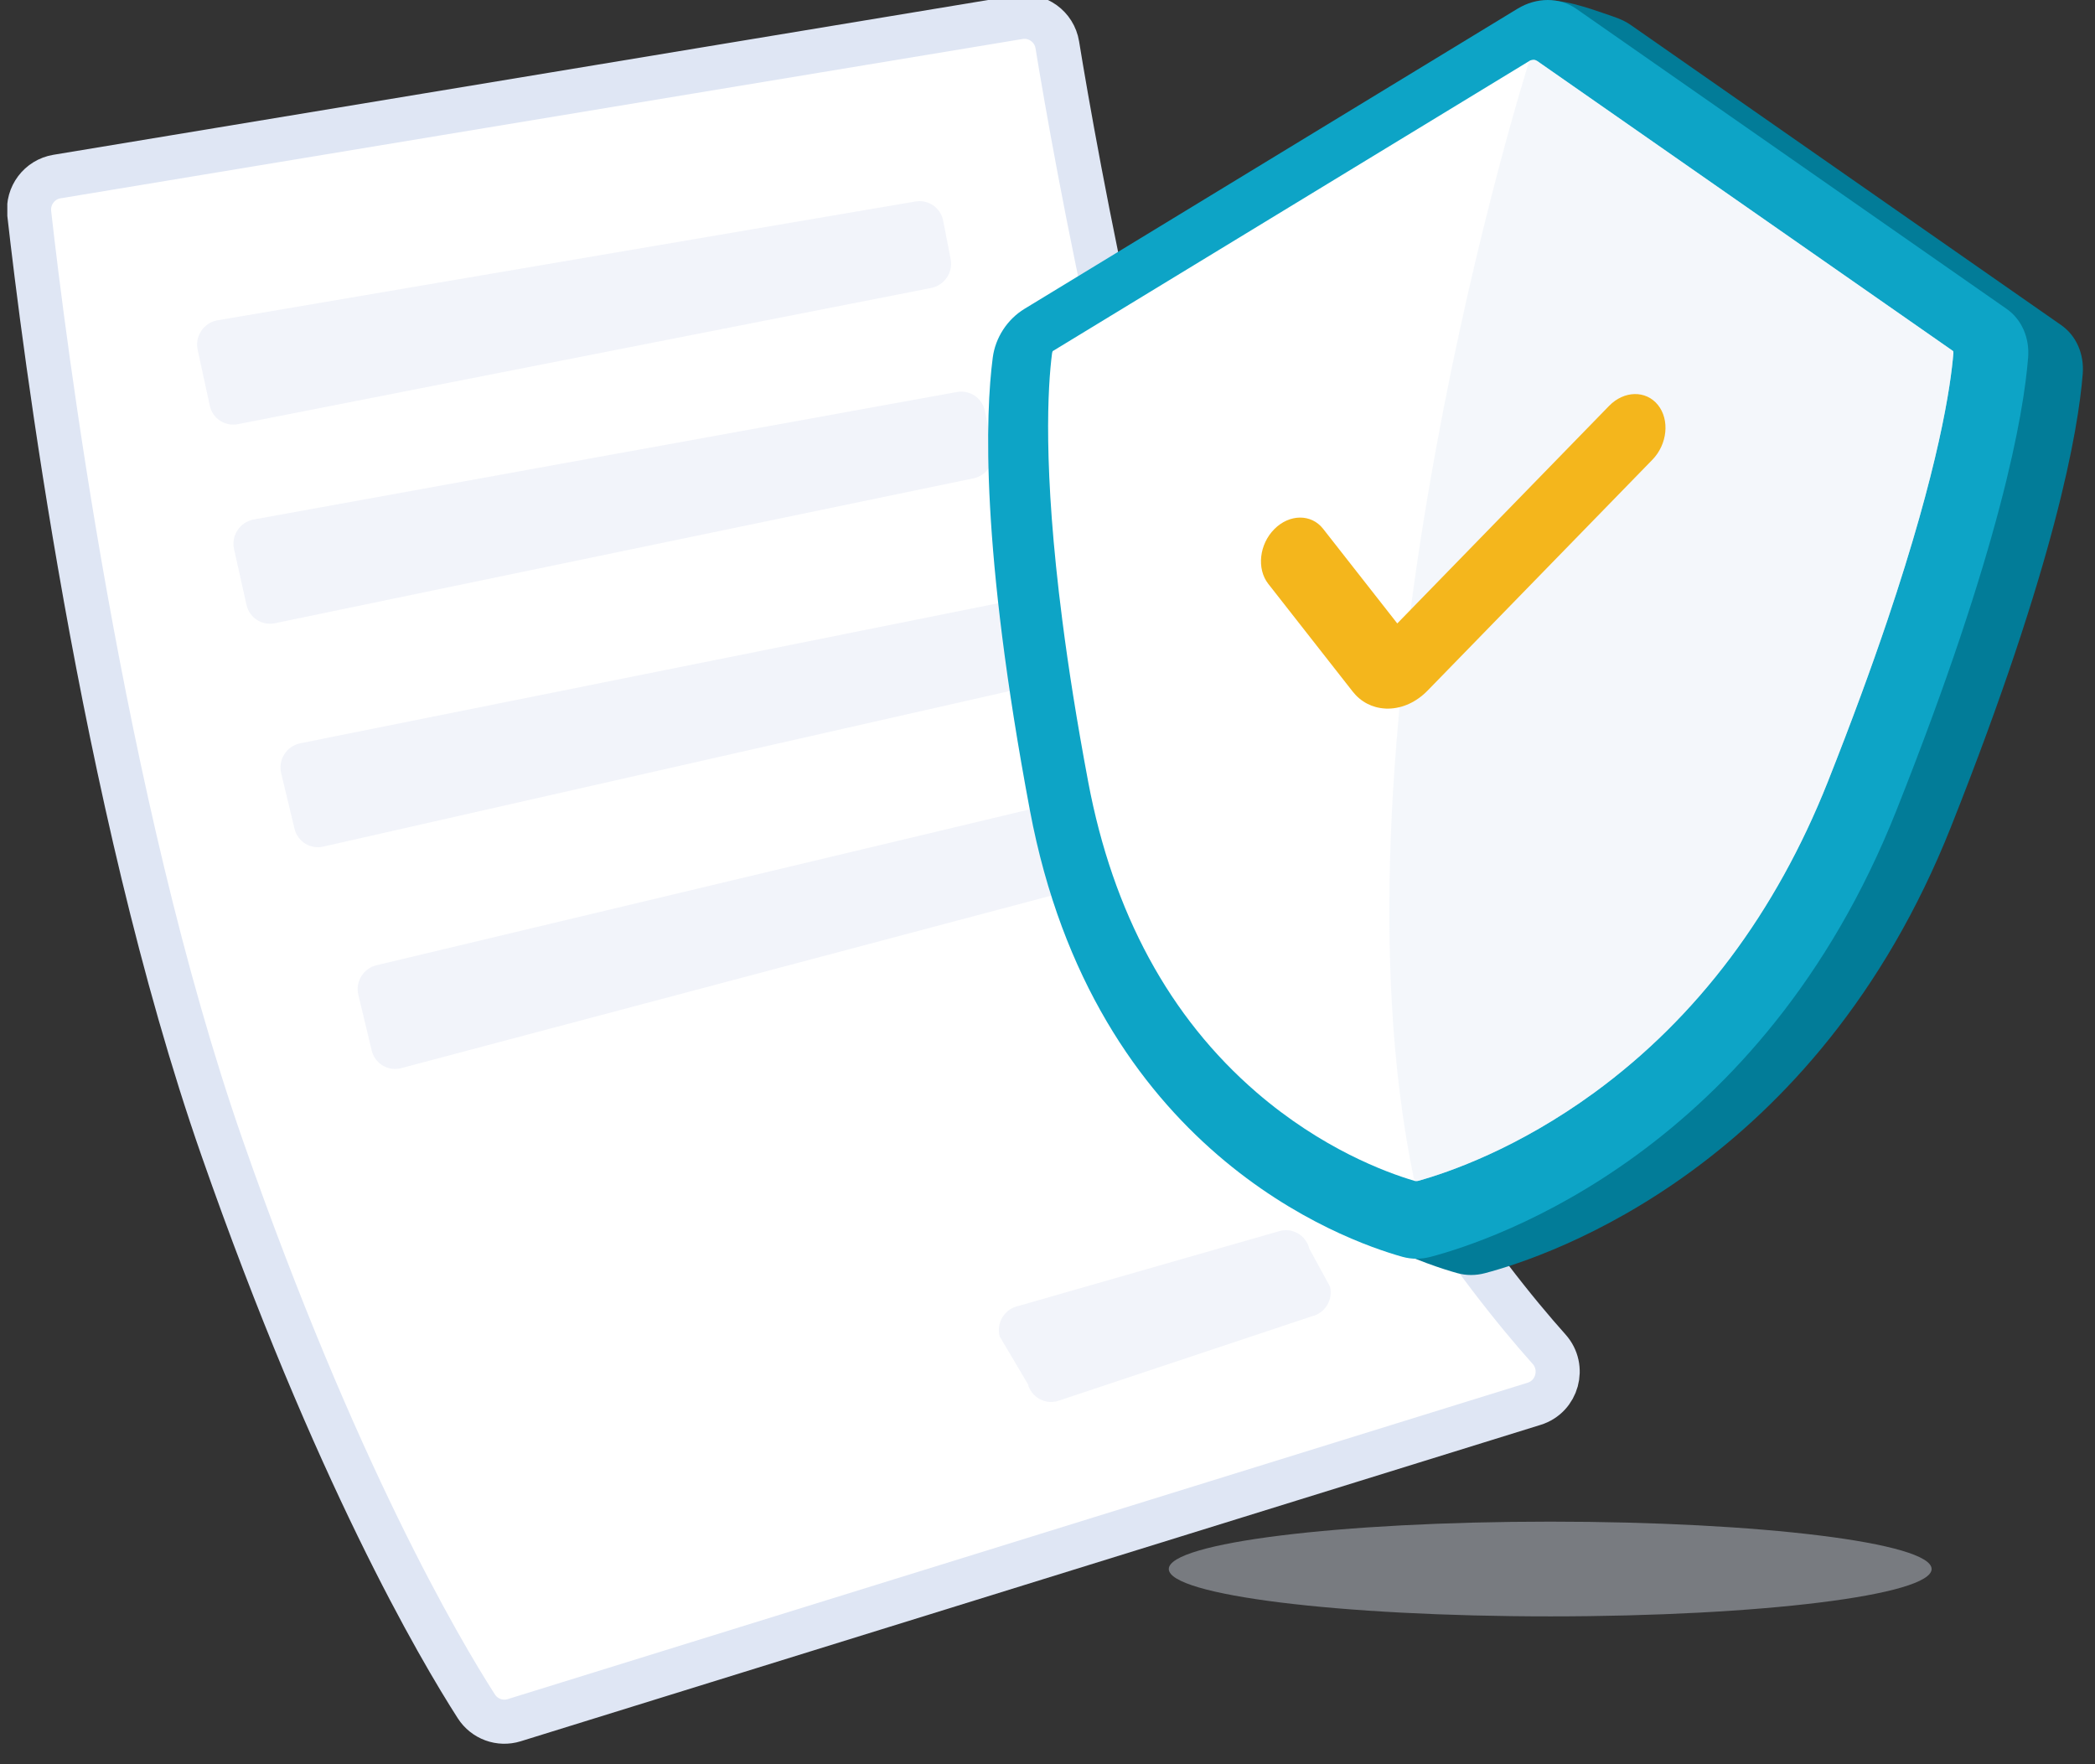 <svg width="95" height="80" viewBox="0 0 95 80" fill="none" xmlns="http://www.w3.org/2000/svg">
<rect x="0" y="0" width="95" height="80" fill="#333333" stroke="none"/>
<g clip-path="url(#clip0_6903_93754)">
<path d="M2.583 8.006C1.788 8.138 1.235 8.872 1.326 9.679C1.96 15.314 4.585 36.344 10.077 52.066C15.203 66.74 19.925 74.765 21.6 77.376C21.968 77.949 22.668 78.205 23.316 78.004L69.567 63.656C70.625 63.328 70.984 62.007 70.245 61.18C67.325 57.911 61.178 50.057 56.738 37.667C51.693 23.593 48.762 7.035 47.945 2.036C47.81 1.207 47.033 0.646 46.207 0.782L2.583 8.006Z" fill="white" stroke="#DFE6F4" stroke-width="2" stroke-miterlimit="10"/>
<path opacity="0.42" d="M59.497 59.685L47.934 63.54C47.35 63.686 46.763 63.341 46.61 62.762L45.33 60.597C45.169 59.988 45.55 59.36 46.166 59.224L58.069 55.81C58.652 55.68 59.229 56.038 59.37 56.617L60.311 58.342C60.456 58.935 60.091 59.539 59.497 59.687V59.685Z" fill="#DFE6F4"/>
<path opacity="0.42" d="M42.234 13.056L10.797 19.233C10.208 19.353 9.639 18.98 9.512 18.394L8.963 15.86C8.829 15.242 9.239 14.635 9.861 14.525L41.505 9.138C42.094 9.034 42.653 9.418 42.768 10.006L43.108 11.749C43.224 12.349 42.833 12.934 42.232 13.056H42.234Z" fill="#DFE6F4"/>
<path opacity="0.42" d="M44.144 21.69L12.469 28.26C11.882 28.384 11.309 28.014 11.178 27.429L10.613 24.899C10.475 24.283 10.881 23.671 11.503 23.557L43.391 17.776C43.978 17.668 44.541 18.048 44.661 18.636L45.012 20.377C45.133 20.977 44.745 21.564 44.146 21.69H44.144Z" fill="#DFE6F4"/>
<path opacity="0.42" d="M46.61 31.148L14.659 38.39C14.073 38.523 13.494 38.163 13.355 37.58L12.75 35.06C12.602 34.446 12.998 33.828 13.617 33.704L45.794 27.248C46.382 27.131 46.949 27.502 47.076 28.086L47.455 29.821C47.587 30.418 47.207 31.012 46.61 31.148Z" fill="#DFE6F4"/>
<path opacity="0.42" d="M49.389 40.156L18.159 48.445C17.573 48.577 16.994 48.217 16.855 47.634L16.25 45.114C16.102 44.501 16.498 43.883 17.117 43.759L48.574 36.254C49.161 36.136 49.728 36.508 49.855 37.091L50.235 38.827C50.366 39.424 49.987 40.018 49.389 40.154V40.156Z" fill="#DFE6F4"/>
<path d="M88.47 37.492C82.345 52.916 70.254 56.964 67.34 57.732C67.128 57.789 66.914 57.816 66.704 57.816C66.494 57.816 66.284 57.787 66.085 57.732C63.33 56.964 52.085 52.914 49.181 37.492C46.937 25.578 47.163 19.506 47.493 16.958C47.611 16.052 48.151 15.219 48.932 14.743L70.113 0.11C70.551 -0.156 72.212 0.425 72.65 0.577C73.223 0.776 73.572 0.87 73.953 1.136L93.467 14.743C94.149 15.219 94.516 16.052 94.443 16.958C94.242 19.506 93.202 25.578 88.47 37.492Z" fill="#027C98"/>
<path d="M85.993 36.755C79.868 52.178 67.778 56.226 64.863 56.995C64.651 57.051 64.438 57.078 64.228 57.078C64.018 57.078 63.808 57.049 63.608 56.995C60.853 56.226 49.608 52.176 46.704 36.755C44.46 24.84 44.686 18.768 45.017 16.22C45.134 15.314 45.675 14.481 46.456 14.005L68.809 0.398C69.247 0.132 69.721 0 70.185 0C70.649 0 71.095 0.132 71.477 0.398L90.99 14.005C91.672 14.481 92.04 15.314 91.967 16.22C91.765 18.768 90.726 24.84 85.993 36.755Z" fill="#0DA4C6"/>
<path d="M88.578 16.013C88.461 17.478 87.93 21.177 85.583 28.137C84.865 30.264 83.975 32.697 82.879 35.462C80.522 41.394 76.966 46.129 72.31 49.535C68.818 52.085 65.686 53.162 64.318 53.544C64.286 53.552 64.255 53.556 64.225 53.556C64.193 53.556 64.162 53.552 64.132 53.544C62.839 53.162 59.934 52.085 56.978 49.535C53.031 46.129 50.465 41.394 49.347 35.462C48.827 32.697 48.445 30.264 48.173 28.137C47.275 21.177 47.517 17.48 47.707 16.015C47.713 15.966 47.731 15.934 47.739 15.92L69.345 2.768C69.404 2.731 69.468 2.713 69.533 2.713C69.543 2.713 69.553 2.713 69.563 2.715C69.615 2.719 69.664 2.739 69.708 2.768L88.566 15.92C88.572 15.934 88.584 15.968 88.578 16.013Z" fill="white"/>
<path opacity="0.5" d="M88.578 16.013C88.461 17.478 87.93 21.177 85.583 28.137C84.865 30.264 83.975 32.697 82.879 35.462C80.522 41.394 76.966 46.129 72.31 49.535C68.819 52.085 65.686 53.162 64.318 53.544C64.286 53.552 64.256 53.556 64.225 53.556C64.193 53.556 64.163 53.552 64.133 53.544C59.788 32.837 69.345 2.768 69.345 2.768C69.345 2.768 69.42 2.749 69.563 2.715C69.616 2.719 69.664 2.739 69.709 2.768L88.566 15.919C88.572 15.934 88.584 15.968 88.578 16.013Z" fill="#EAF1F9"/>
<path d="M62.808 32.129C62.223 32.096 61.704 31.826 61.337 31.357L57.512 26.476C56.978 25.795 57.101 24.681 57.787 23.992C58.473 23.303 59.462 23.295 59.997 23.978L63.361 28.27L72.965 18.406C73.645 17.707 74.636 17.689 75.179 18.361C75.722 19.034 75.611 20.146 74.931 20.845L64.739 31.312C64.233 31.832 63.599 32.125 62.953 32.133C62.905 32.133 62.856 32.133 62.808 32.131V32.129Z" fill="#F4B61C"/>
<path d="M70.295 73.296C79.847 73.296 87.591 72.334 87.591 71.148C87.591 69.962 79.847 69 70.295 69C60.743 69 53 69.962 53 71.148C53 72.334 60.743 73.296 70.295 73.296Z" fill="#DFE6F4" fill-opacity="0.4"/>
</g>
<defs>
<clipPath id="clip0_6903_93754">
<rect width="94.118" height="80" fill="white" transform="translate(0.332)"/>
</clipPath>
</defs>
</svg>
